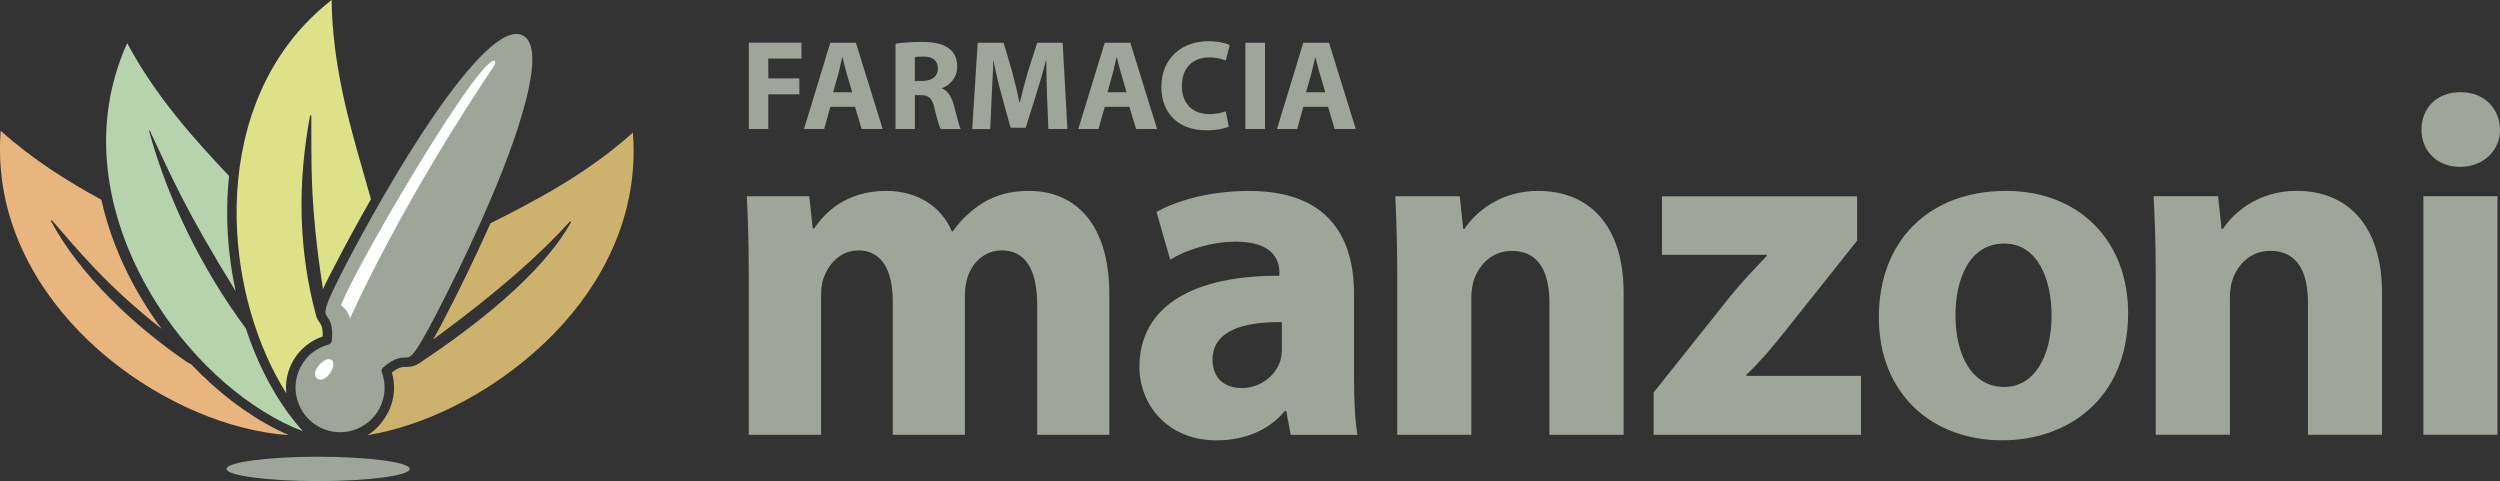 <?xml version="1.0" encoding="UTF-8"?>
<svg id="Capa_2" data-name="Capa 2" xmlns="http://www.w3.org/2000/svg" viewBox="0 0 480 92.37">
  <rect x="0" y="0" width="480" height="92.37" fill="#333333" stroke="none"/>
  <defs>
    <style>
      .cls-1 {
        fill: #e7b57d;
      }

      .cls-1, .cls-2, .cls-3, .cls-4, .cls-5, .cls-6 {
        fill-rule: evenodd;
      }

      .cls-2 {
        fill: #b6d3ae;
      }

      .cls-3 {
        fill: #fff;
      }

      .cls-7, .cls-6 {
        fill: #9fa699;
      }

      .cls-4 {
        fill: #ccb26d;
      }

      .cls-5 {
        fill: #dde187;
      }
    </style>
  </defs>
  <g id="Capa_1-2" data-name="Capa 1">
    <g>
      <path class="cls-6" d="m61.08,92.37c9.69,0,17.59-1.06,17.59-2.34s-7.9-2.34-17.59-2.34-17.59,1.05-17.59,2.34,7.9,2.34,17.59,2.34h0Z"/>
      <path class="cls-4" d="m94.22,42.85c8.94-4.5,18.56-9.56,27.29-17.39.19,2.34.19,4.64.02,6.89-1.04,14.05-8.64,26.2-18.81,35.17-9.57,8.46-21.41,14.28-32.16,16.03,1.62-.96,3-2.55,3.93-4.34.69-1.31,1.06-2.7,1.15-4.1.08-1.22-.07-2.44-.4-3.6,1.38-1.06,2.05-1.06,2.61-1.06.25,0,.5,0,.73-.04h0c.61-.05,1.13-.14,2.05-.75,10.15-6.8,23.22-16.67,29.02-27.02l-.2-.15c-5.56,6.16-13.4,13.23-26.29,22.7.65-1.12,1.39-2.49,2.25-4.16,2.3-4.42,5.6-11.05,8.79-18.21h0Z"/>
      <path class="cls-1" d="m.13,25.13c-.18,2.34-.18,4.64-.01,6.89,1.04,14.05,8.64,26.2,18.8,35.17,10.19,8.98,22.91,14.78,34.19,16.13.77.09,1.54.16,2.3.21-.77-.34-1.53-.7-2.29-1.08-5.71-2.88-11.36-7.18-16.4-12.5-.27-.11-.57-.27-.94-.52-9.95-6.8-20.51-16.67-26.01-27.02l.18-.14c5.04,5.76,10.23,12.3,21.08,20.87-1.94-2.63-3.72-5.4-5.3-8.3-2.81-5.17-4.99-10.73-6.27-16.49-6.51-3.55-13.14-7.69-19.32-13.23H.13Z"/>
      <path class="cls-2" d="m43.97,33.78c-6.82-7.24-14.05-15.23-19.55-25.5-.97,2.14-1.75,4.31-2.36,6.49-3.82,13.55-.82,27.57,5.66,39.47,6.48,11.94,16.47,21.74,26.59,26.85,1.29.65,2.58,1.22,3.86,1.71-1.02-1.12-1.99-2.33-2.92-3.6-3.31-4.56-6.06-10.08-8.05-16.14-8.55-11.55-15.01-24.87-18.59-37.95l.14-.06c3.96,8.42,6.84,15.26,16.5,30.85-.96-4.43-1.53-9.05-1.62-13.69-.06-2.8.05-5.61.35-8.41h0Z"/>
      <path class="cls-5" d="m63.65,0c-1.85,1.46-3.54,3.01-5.09,4.64-9.62,10.24-13.4,24.02-13.12,37.52.25,12.3,3.87,24.37,9.53,33.36-.21-1.97.14-4.01,1.11-5.88h0c.68-1.32,1.61-2.43,2.7-3.3.96-.77,2.03-1.36,3.17-1.74.08-1.73-.31-2.29-.63-2.74-.27-.39-.51-.72-.61-1.21v.04c-3.47-12.82-3.58-25.64-1.17-38.53h.23c.08,8.64-.4,16.43,2.24,33.36.61-1.36,1.55-3.16,2.65-5.26h0c1.64-3.17,3.92-7.41,6.56-12.01-.41-1.46-.83-2.94-1.26-4.44-2.92-10.14-6.12-21.26-6.29-33.8h0Z"/>
      <path class="cls-6" d="m61.35,82.02c2.09,1.09,4.43,1.23,6.52.57,2.08-.66,3.92-2.12,5.01-4.21.56-1.1.87-2.24.95-3.37.07-1.19-.1-2.39-.5-3.48-.13-.35-.09-.69.27-1.01,2.2-1.87,3.34-1.87,4.25-1.87,1,0,1.58,0,5.96-8.43,4.43-8.53,12.58-25.26,16.35-38,2.31-7.78,3.03-13.95.25-15.4-3.65-1.9-10.3,5.54-16.93,15.13-6.85,9.91-13.57,22.13-17.2,29.12h0c-4.38,8.43-4.04,8.91-3.47,9.72.52.76,1.17,1.68.91,4.57-.05.49-.36.72-.66.8-1.15.31-2.22.85-3.14,1.59-.89.72-1.65,1.63-2.21,2.71h0c-1.09,2.1-1.23,4.44-.57,6.52.66,2.09,2.11,3.93,4.2,5.02h.01Z"/>
      <path class="cls-3" d="m65.48,58.62c2.47-6.77,23.53-42.75,28.61-46.58,1.23-.95,1.18-.01.64.8-5.46,8.1-18.13,27.83-27.54,48.29-.35-1.38-1.07-2.02-1.71-2.5h0Z"/>
      <path class="cls-3" d="m63.69,69.11c.57.45.36,1.68-.48,2.75-.83,1.07-1.78,1.25-2.35.8-.57-.45-.54-1.36.29-2.43.84-1.06,1.99-1.57,2.55-1.12h0Z"/>
    </g>
    <g>
      <path class="cls-7" d="m143.77,83.48h13.88v-26.69c0-1.14.08-2.46.54-3.57.86-2.34,3-5.14,6.65-5.14,4.51,0,6.57,3.92,6.57,9.74v25.66h13.85v-26.8c0-1.11.2-2.6.57-3.63.94-2.74,3.28-4.97,6.54-4.97,4.6,0,6.77,3.83,6.77,10.49v24.91h13.85v-26.97c0-13.69-6.65-19.86-15.45-19.86-3.37,0-6.2.74-8.71,2.23-2.17,1.31-4.23,3.2-5.91,5.54h-.17c-1.97-4.77-6.65-7.77-12.57-7.77-7.85,0-11.88,4.29-13.85,7.2h-.29l-.66-6.17h-11.99c.2,4.03.37,8.89.37,14.6v31.2Zm116.86,0c-.46-2.51-.66-6.74-.66-11.14v-15.91c0-10.8-4.85-19.77-20.13-19.77-8.34,0-14.62,2.23-17.79,4.03l2.63,9.17c3-1.89,7.94-3.46,12.62-3.46,7.03,0,8.34,3.46,8.34,5.89v.66c-16.19-.09-26.87,5.63-26.87,17.54,0,7.29,5.51,14.06,14.79,14.06,5.43,0,10.11-1.97,13.11-5.63h.29l.86,4.57h12.82Zm-14.51-16.66c0,.83-.06,1.69-.29,2.43-.91,2.91-3.86,5.26-7.4,5.26-3.2,0-5.62-1.8-5.62-5.46,0-5.51,5.8-7.29,13.31-7.2v4.97Zm22.16,16.66h14.22v-26.4c0-1.31.26-2.71.57-3.57,1-2.6,3.28-5.34,7.22-5.34,5.14,0,7.2,4.03,7.2,9.94v25.37h14.25v-27.17c0-13.49-7.03-19.66-16.39-19.66-7.6,0-12.28,4.4-14.16,7.29h-.26l-.66-6.26h-12.37c.17,4.03.37,8.89.37,14.6v31.2Zm49.23,0h39.81v-11.31h-22.02v-.2c2.63-2.51,5.05-5.37,7.48-8.43l13.79-17.34v-8.51h-37.47v11.23h20.13v.2c-2.63,2.8-4.77,4.97-7.31,8.14l-14.42,18.09v8.14Zm67.68-46.83c-14.71,0-24.45,9.46-24.45,24.26s10.31,23.63,23.7,23.63c12.28,0,24.16-7.69,24.16-24.46,0-13.8-9.37-23.43-23.42-23.43h0Zm-.37,10.11c6.45,0,9.08,6.94,9.08,13.77,0,8.26-3.54,13.77-9.08,13.77-6.08,0-9.37-5.91-9.37-13.77,0-6.74,2.54-13.77,9.37-13.77h0Zm29.1,36.71h14.22v-26.4c0-1.31.23-2.71.57-3.57.97-2.6,3.28-5.34,7.2-5.34,5.17,0,7.22,4.03,7.22,9.94v25.37h14.22v-27.17c0-13.49-7.03-19.66-16.39-19.66-7.57,0-12.25,4.4-14.14,7.29h-.29l-.66-6.26h-12.37c.2,4.03.4,8.89.4,14.6v31.2Zm65.59,0v-45.8h-14.22v45.8h14.22Zm-7.11-65.77c-4.6,0-7.48,3.09-7.48,7.23,0,3.91,2.88,7.11,7.4,7.11s7.71-3.2,7.68-7.11c-.06-4.14-3-7.23-7.6-7.23h0Z"/>
      <path class="cls-7" d="m143.77,24.77h3.74v-6.66h5.97v-3.06h-5.97v-3.8h6.37v-3.06h-10.11v16.57Zm20.39-4.26l1.28,4.26h4.03l-5.14-16.57h-4.91l-5.05,16.57h3.88l1.17-4.26h4.74Zm-4.2-2.8l1-3.51c.26-.97.51-2.23.74-3.2h.06c.26.97.54,2.2.83,3.2l1.03,3.51h-3.66Zm11.99,7.06h3.71v-6.51h1.11c1.54.03,2.26.57,2.68,2.66.49,2.03.89,3.4,1.17,3.86h3.83c-.31-.63-.83-2.8-1.34-4.69-.43-1.51-1.09-2.63-2.23-3.09v-.09c1.43-.51,2.91-1.97,2.91-4.09,0-1.51-.51-2.69-1.51-3.46-1.17-.94-2.91-1.31-5.37-1.31-1.97,0-3.77.14-4.97.34v16.37Zm3.71-13.8c.26-.06.77-.11,1.68-.11,1.71,0,2.74.77,2.74,2.31,0,1.43-1.08,2.37-2.97,2.37h-1.46v-4.57Zm25.62,13.8h3.66l-.91-16.57h-4.88l-1.77,5.49c-.54,1.86-1.11,4.06-1.57,5.97h-.09c-.37-1.94-.88-4-1.4-5.94l-1.63-5.51h-4.97l-1.06,16.57h3.46l.29-6.29c.14-2.09.2-4.63.31-6.89h.03c.4,2.17.97,4.54,1.51,6.49l1.77,6.43h2.91l2.03-6.49c.63-1.94,1.31-4.31,1.86-6.43h.06c0,2.43.08,4.83.14,6.83l.26,6.34Zm15.56-4.26l1.29,4.26h4.03l-5.14-16.57h-4.91l-5.08,16.57h3.88l1.2-4.26h4.74Zm-4.2-2.8l.97-3.51c.29-.97.51-2.23.77-3.2h.06c.23.97.54,2.2.83,3.2l1.03,3.51h-3.66Zm22.7,3.66c-.71.29-1.97.54-3.11.54-3.34,0-5.31-2.09-5.31-5.4,0-3.71,2.31-5.49,5.28-5.49,1.34,0,2.4.29,3.14.6l.77-2.97c-.66-.34-2.14-.74-4.08-.74-5,0-9.05,3.14-9.05,8.8,0,4.74,2.97,8.31,8.68,8.31,2.03,0,3.57-.37,4.26-.71l-.57-2.94Zm3.77-13.17v16.57h3.77V8.2h-3.77Zm15.88,12.31l1.26,4.26h4.06l-5.14-16.57h-4.94l-5.05,16.57h3.88l1.17-4.26h4.77Zm-4.23-2.8l1-3.51c.26-.97.51-2.23.77-3.2h.03c.26.97.54,2.2.86,3.2l1.03,3.51h-3.68Z"/>
    </g>
  </g>
</svg>